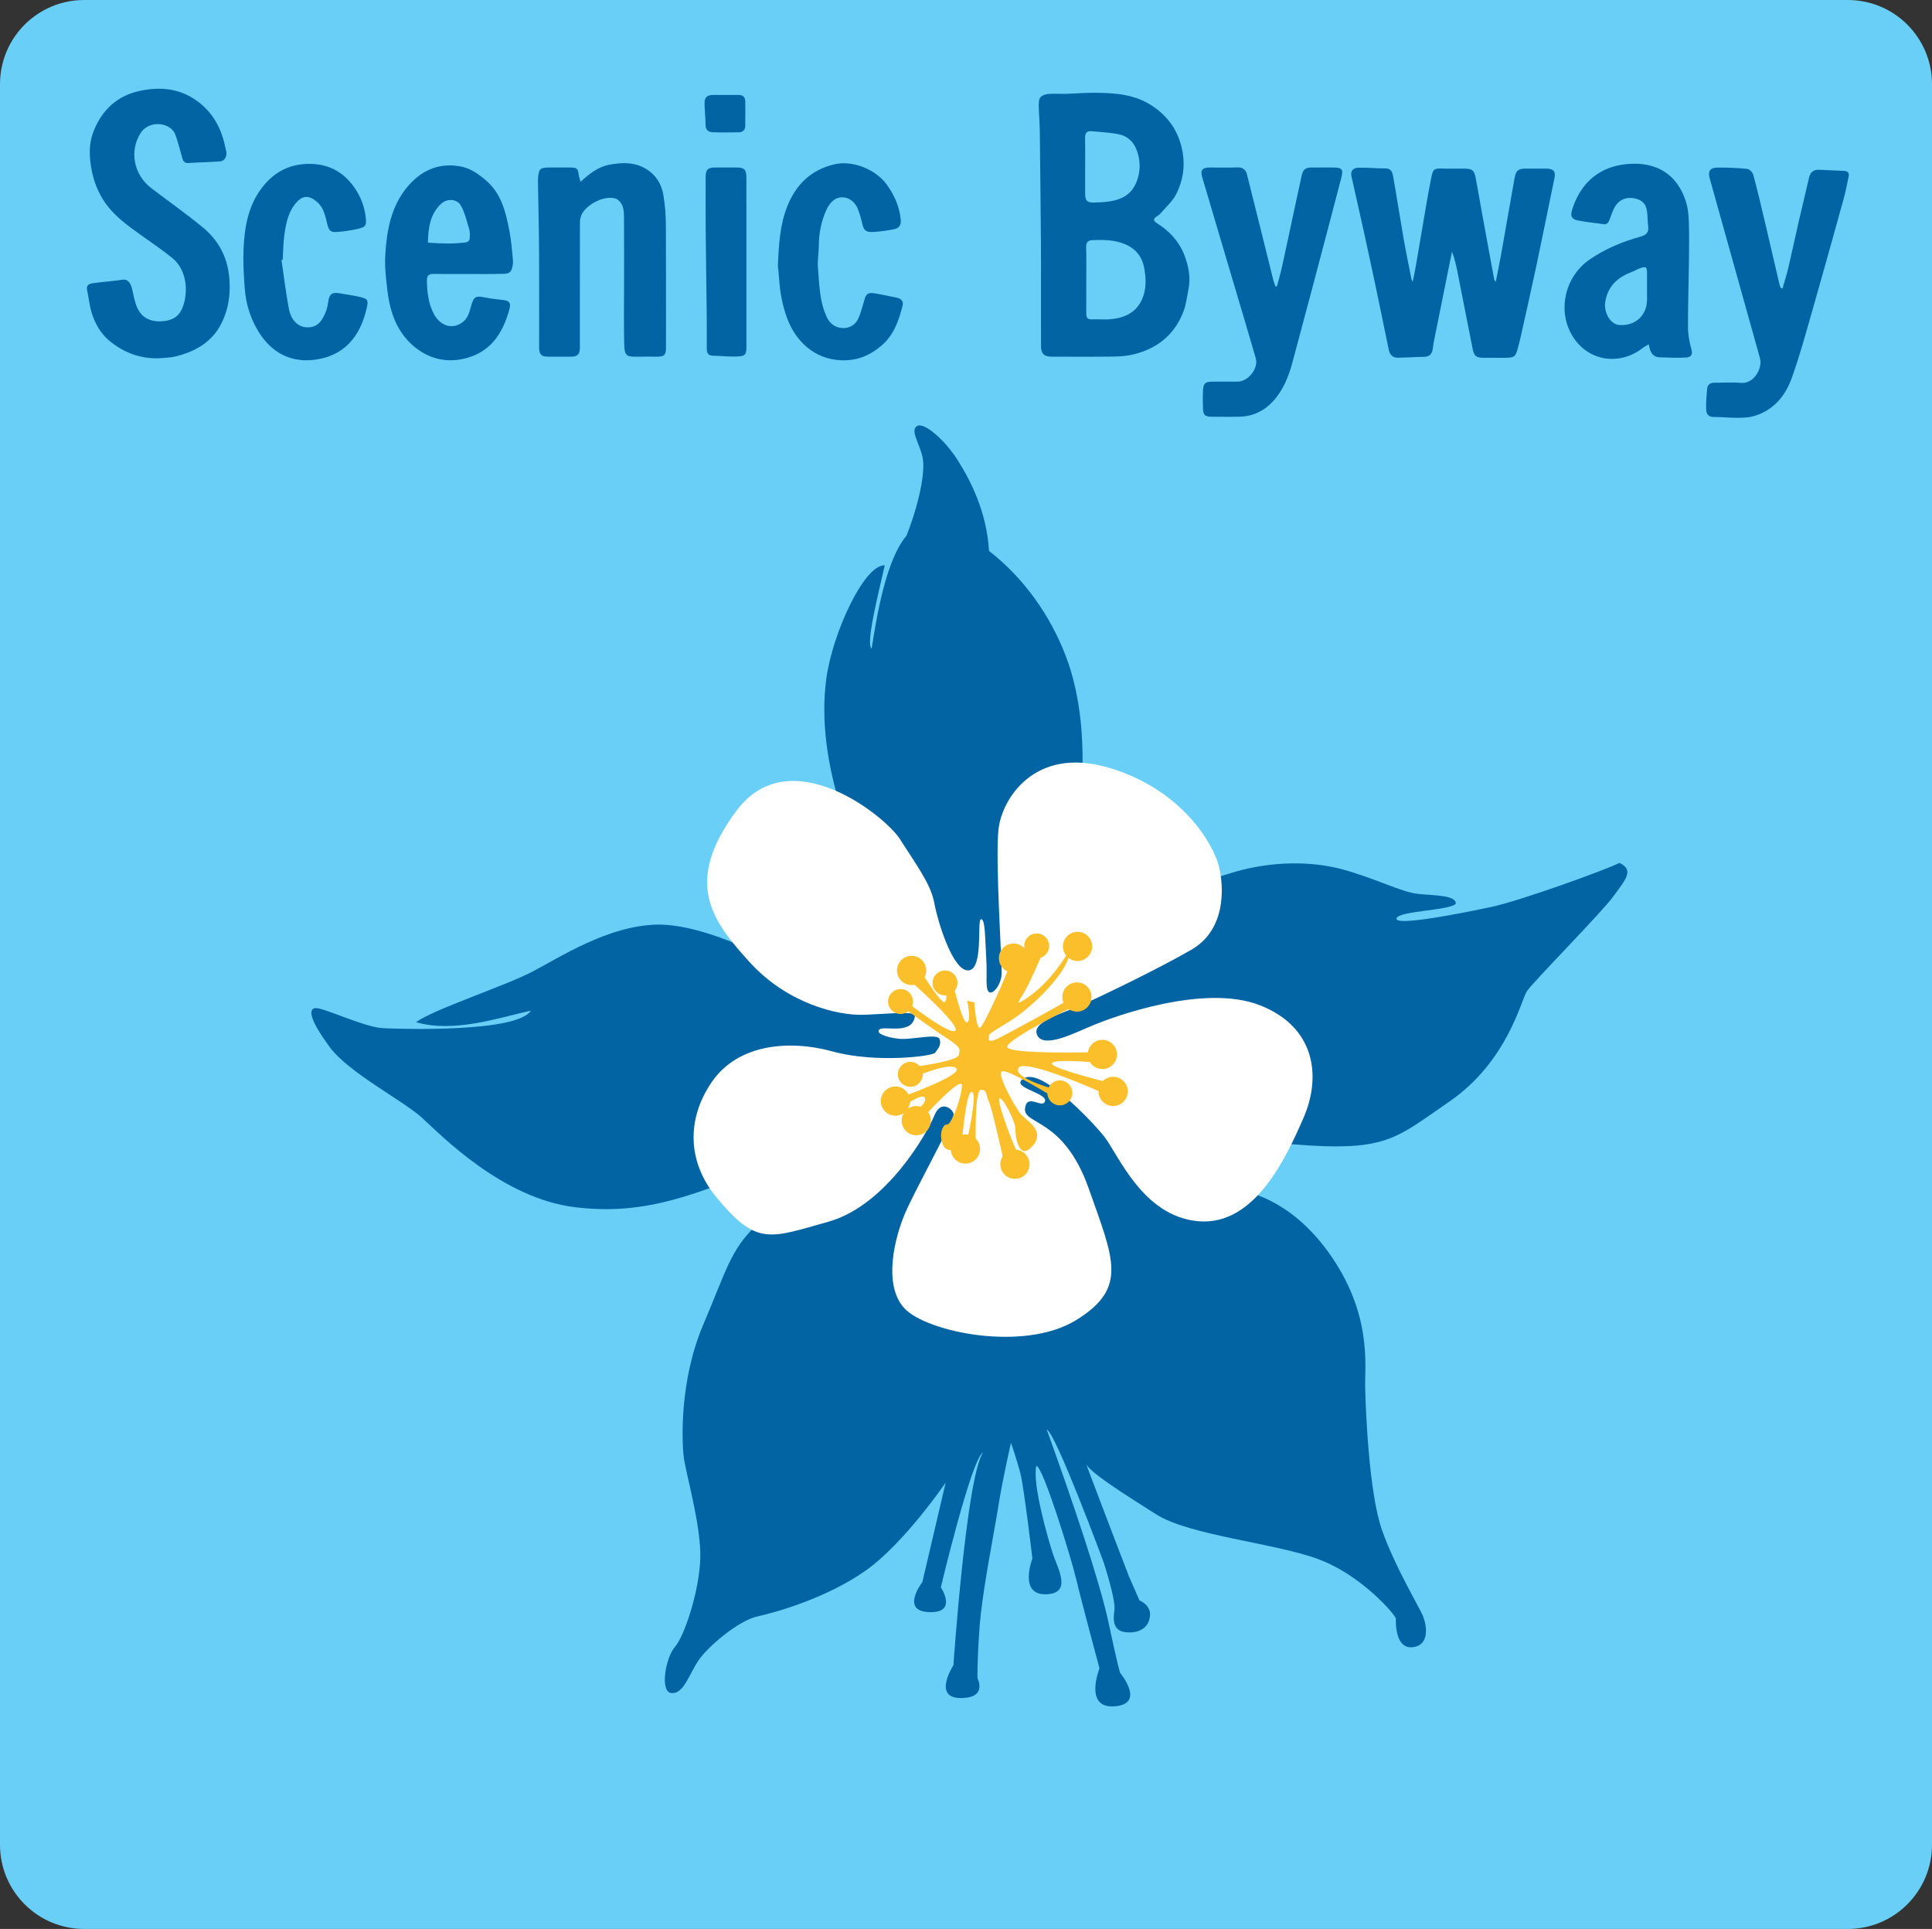 <?xml version="1.0" encoding="utf-8"?>
<!-- Generator: Adobe Illustrator 24.0.0, SVG Export Plug-In . SVG Version: 6.00 Build 0)  -->
<svg version="1.1" id="Layer_2" xmlns="http://www.w3.org/2000/svg" xmlns:xlink="http://www.w3.org/1999/xlink" x="0px" y="0px"
	 viewBox="0 0 409.333 408.667" style="enable-background:new 0 0 409.333 408.667;" xml:space="preserve">
<rect x="0" y="0" width="409.333" height="408.667" fill="#333333" stroke="none"/>
<style type="text/css">
	.st0{fill:#6ACFF6;}
	.st1{fill:#0264A2;}
	.st2{fill:#FFFFFF;}
	.st3{fill:#FABF2A;}
</style>
<g>
	<path class="st0" d="M391.501,408.667H17.832C7.984,408.667,0,400.683,0,390.835V17.832C0,7.984,7.984,0,17.832,0h373.669
		c9.848,0,17.832,7.984,17.832,17.832v373.003C409.333,400.683,401.35,408.667,391.501,408.667z"/>
	<g>
		<path class="st1" d="M166.155,245.589c-18.207,7.178-28.684,12.034-44.215,10.185c-15.53-1.849-28.504-15.294-32.536-18.967
			c-4.032-3.673-15.588-9.551-19.598-15.035s-4.585-7.907-3.072-8.191c1.513-0.284,10.37,4.052,14.444,4.252
			c4.074,0.2,28.376,0.917,31.301-3.713c-6.661,1.445-16.215,4.802-24.34,2.438c3.657-2.689,18.816-7.656,24.591-10.665
			s16.125-9.83,26.546-10.005c10.421-0.176,26.777,8.327,31.264,11.855c4.487,3.527,16.311-0.287,17.225-0.94
			c0.914-0.652-8.086-30.508-10.117-37.327s-3.879-16.355-2.556-25.851s7.993-24.063,12.369-23.859
			c-1.275,5.571-4.13,16.862-2.781,17.633c1.146-7.385,3.097-18.837,7.387-23.919c2.649-6.763,4.092-13.691,3.374-16.72
			c-0.718-3.029-2.65-5.619-1.129-6.507c1.521-0.888,6.002,3.093,8.669,7.353s6.06,10.794,6.563,19.105
			c7.479,5.829,12.97,13.747,16.191,22.091s4.45,19.08,3.077,32.653s0.957,20.698,0.957,20.698l15.723-1.621
			c0,0,8.651-3.67,16.227-5.843c7.576-2.173,15.883-2.374,22.806-0.479c6.923,1.896,12.474,4.832,15.943,5.176
			c3.469,0.344,8,0.248,7.978,2.06c-1.226,1.495-12.4,1.511-12.571,3.17c-0.171,1.659,14.057-1.189,20.113-2.474
			c6.055-1.286,24.255-7.86,27.142-9.335c3.152,1.548,1.317,3.489-1.294,7.081s-17.132,18.214-18.364,20.162
			c-1.232,1.948-4.107,14.899-16.44,23.356c-12.333,8.457-13.421,11.011-37.854,8.601c-26.822-4.553-28.485-4.422-28.485-4.422
			l20.662,14.444c0,0,10.717,0.281,20.073,13.229s7.711,24.102,7.807,28.633c0.096,4.531,0.786,22.357,3.559,30.243
			c2.773,7.885,7.955,16.404,8.688,18.225c0.733,1.821,1.586,6.21-2.194,6.617c-3.78,0.407-3.558-5.479-3.55-6.083
			c0.007-0.604-7.137-9.146-16.457-12.581c-9.32-3.435-27.27-5.011-34.312-9.476c-7.043-4.464-14.909-9.392-15.003-11.054
			c4.864,12.894,9.256,24.272,9.256,24.272l2.204,5.01c0,0,2.405,0.935,2.226,3.198c-0.178,2.263-1.857,3.752-4.875,3.565
			c-3.018-0.188-2.988-2.603-2.661-4.713c0.328-2.11-2.293-10.145-2.293-10.145s-10.235-27.605-12.041-28.08
			c5.259,14.559,11.237,32.148,13.094,40.928c1.857,8.78,2.438,10.599,2.438,10.599s5.507,6.56-1.143,7.083
			s-3.224-8.042-3.224-8.042s-3.757-13.937-4.906-18.783c-1.149-4.846-7.107-24.095-8.466-24.111
			c-0.95,3.612,2.527,15.734,3.547,18.767c1.02,3.032,4.127,8.355-1.612,8.436s-2.777-7.583-2.777-7.583s-1.781-14.97-2.502-17.848
			c-0.72-2.878-2.033-6.669-2.033-6.669s-1.691,7.227-2.703,13.557c-1.011,6.33-3.419,18.078-3.963,25.621
			c-0.544,7.543-0.432,10.716-0.432,10.716s2.24,4.255-3.661,4.184c-5.901-0.072-1.439-6.963-1.439-6.963s2.75-39.981,6.284-45.072
			c-2.43,1.179-8.953,28.581-8.953,28.581s3.708,5.481-2.48,5.255c-6.188-0.226-1.433-6.359-1.433-6.359l4.936-21.08
			c0,0-8.763,12.88-16.987,18.669c-8.224,5.789-18.982,8.83-22.918,9.688c-3.936,0.858-10.496,6.366-12.495,9.361
			c-1.999,2.996-3.106,7.059-5.67,6.877c-2.565-0.182-1.267-7.565,0.723-9.806c1.99-2.241,5.125-11.716,5.36-18.659
			c0.235-6.943-3.102-18.157-3.513-21.635c-0.411-3.478-0.861-16.167,4.113-27.885s5.778-15.785,11.126-21.005
			c5.348-5.22,14.798-12.504,14.798-12.504L166.155,245.589z"/>
		<path class="st2" d="M151.714,253.568c-5.9-7.194-6.447-16.235-0.913-24.322c5.534-8.087,16.417-9.012,25.597-6.485
			c9.18,2.527,21.278,1.013,21.74,0.264c0.462-0.749,1.377-1.493,0.941-2.858c-0.436-1.364-5.892,0.231-8.757-0.106
			c-2.865-0.337-4.968-1.268-3.902-2.01c1.066-0.742,7.081,1.294,7.434-2.93c-0.291-0.91-4.979-0.362-10.719-0.13
			c-5.741,0.232-16.429-2.464-24.326-11.167c-7.897-8.703-14.141-16.781-2.783-32.045s31.694,1.29,34.656,6.007
			c2.963,4.717,6.529,9.441,7.237,13.375s3.901,14.543,7.224,14.432c3.323-0.111,1.791-10.699,2.698-10.839
			c0.908-0.14,0.858,3.936,1.109,8.167c0.251,4.231-0.228,6.359,0.517,7.188s2.735-1.411,2.766-3.978s-1.372-23.874-0.689-30.359
			s7.614-17.725,23.262-13.157s22.301,16.276,23.452,20.971s1.347,13.455-5.8,17.596c-7.147,4.141-19.145,9.885-23.093,11.649
			c-3.947,1.764-11.067,3.641-9.592,6.528c1.475,2.887,8.162-0.656,12.107-2.269c3.945-1.613,23.209-8.778,35.081-4.105
			c11.872,4.674,12.952,15.257,9.224,23.818c-3.728,8.562-10.395,22.977-22.311,21.926c-11.916-1.05-17.039-14.4-20.015-18.06
			c-2.976-3.66-13.116-14.202-16.763-12.283c-3.647,1.919,4.795,3.078,4.32,4.884c-0.475,1.806-3.903-1.859-4.247,1.609
			c-0.344,3.469,8.207,1.911,13.498,16.924c5.291,15.013,8.388,21.09-2.717,27.902c-11.105,6.811-31.739,2.484-36.359-2.555
			c-4.62-5.039-1.931-15.123,0.091-19.931c2.021-4.807,10.512-20.106,10.373-21.165s-2.679-3.203-4.08,0.253
			s-10.046,19.055-22.47,22.528C163.084,262.312,160.344,264.091,151.714,253.568z"/>
		<g>
			<circle class="st3" cx="193.14" cy="205.6" r="3.095"/>
			<circle class="st3" cx="228.3" cy="200.507" r="3.095"/>
			<circle class="st3" cx="214.731" cy="202.985" r="3.095"/>
			<circle class="st3" cx="228.17" cy="211.226" r="3.095"/>
			<circle class="st3" cx="233.56" cy="223.393" r="3.095"/>
			<circle class="st3" cx="235.844" cy="231.225" r="3.095"/>
			<circle class="st3" cx="215.032" cy="246.653" r="3.095"/>
			<circle class="st3" cx="204.542" cy="243.43" r="3.095"/>
			<circle class="st3" cx="194.129" cy="237.42" r="3.095"/>
			<circle class="st3" cx="189.709" cy="233.276" r="3.095"/>
			<circle class="st3" cx="192.873" cy="227.609" r="2.642"/>
			<circle class="st3" cx="190.795" cy="212.182" r="2.642"/>
			<circle class="st3" cx="200.22" cy="208.245" r="2.642"/>
			<circle class="st3" cx="219.644" cy="200.402" r="2.642"/>
			<circle class="st3" cx="224.551" cy="231.541" r="2.642"/>
			<path class="st3" d="M203.192,223.388c0.009-1.051,0.92-1.169-2.676-3.492c-3.596-2.322-9.192-6.467-9.192-6.467l0.679-1.233
				c0,0,9.423,7.396,10.42,6.124c0.997-1.271-10.105-10.994-10.105-10.994l2.634-1.787c0,0,4.472,7.317,5.218,6.756
				c0.746-0.561,0.043-3.514,0.043-3.514l1.659-0.516c0,0,2.017,8.563,2.994,8.348c0.977-0.215,0.056-4.605,0.056-4.605l1.499,0.362
				c0,0,0.388,5.399,1.142,5.408c0.755,0.009,5.879-11.631,6.274-13.061c0.395-1.43,5.186-4.324,5.186-4.324l2.179,0.865
				c0,0-3.305,7.661-4.322,9.158c-1.017,1.498-1.099,2.067-1.099,2.067s5.767-2.388,11.012-11.535
				c-0.137,5.057-8.149,12.064-11.044,14.177c-2.895,2.113-6.083,3.584-6.166,4.187s-0.542,1.909,1.846,0.716
				c2.388-1.193,14.776-7.913,15.235-8.436c0.459-0.523,0.751,1.67,0.751,1.67s-13.991,6.852-14.011,8.512
				c-0.02,1.661,18.785,1.134,18.785,1.134l-0.027,2.189c0,0-9.2-0.858-9.289,0.232c-0.089,1.089,12.99,4.268,12.99,4.268
				l-1.968,2.057c0,0-16.819-7.617-18.13-5.382c-1.311,2.235,8.791,4.815,8.791,4.815l-1.466,1.299c0,0-10.108-6.313-10.916-5.342
				c-0.808,0.972,2.888,7.434,4.003,8.882c1.115,1.448,5.544,3.54,2.559,6.901c-2.985,3.361-3.662-2.46-3.612-3.743
				c0.049-1.283-2.603-6.675-3.362-6.383c-0.759,0.293,3.482,11.669,4.378,12.51c0.896,0.841-3.195,2-3.195,2
				s-2.72-12.319-3.382-13.696c-0.663-1.377-0.406-2.725-1.773-2.632c-1.367,0.093-1.058,11.95-1.058,11.95l-1.86-1.155
				c0,0,2.329-10.08,1.034-10.364c-1.296-0.284-2.194,11.558-2.194,11.558s-2.937,1.927-3.907-0.274
				c-0.97-2.201-0.112-4.456,0.868-4.368c0.98,0.087,3.248-6.378,3.121-8.342c-0.127-1.964-7.931,6.558-7.931,6.558l-1.708-1.088
				c0,0,2.424-1.934,1.755-2.848s-4.325,1.783-4.325,1.783l-1.036-1.697c0,0,13.223-4.672,12.094-6.195
				c-1.129-1.524-8.399,1.559-8.399,1.559l-0.52-1.955C193.723,226.005,203.18,224.833,203.192,223.388z"/>
		</g>
	</g>
	<g>
		<path class="st1" d="M220.55,61.274c0-3.16,0.022-6.32-0.004-9.48c-0.067-8.015-0.145-16.031-0.244-24.046
			c-0.021-1.705-0.183-3.408-0.215-5.114c-0.013-0.66-0.039-1.453,0.294-1.947c0.296-0.44,1.066-0.722,1.652-0.772
			c1.31-0.112,2.638-0.006,3.957-0.042c1.905-0.052,3.809-0.227,5.713-0.216c4.35,0.024,8.66,0.242,12.463,2.799
			c3.589,2.413,5.719,5.667,6.427,9.979c0.502,3.06-0.032,5.928-1.328,8.579c-0.788,1.611-2.277,2.881-3.467,4.292
			c-0.172,0.204-0.424,0.346-0.653,0.494c-0.83,0.535-0.884,0.953,0.036,1.528c2.606,1.629,4.633,3.837,5.743,6.711
			c0.895,2.315,1.385,4.752,0.872,7.268c-0.311,1.525-0.475,3.11-1.01,4.554c-1.83,4.937-5.472,7.937-10.526,9.196
			c-1.398,0.348-2.881,0.467-4.328,0.488c-4.359,0.061-8.719,0.024-13.079,0.021c-1.644-0.001-2.29-0.623-2.296-2.292
			C220.539,69.274,220.55,65.274,220.55,61.274z M230.149,59.265c0,2.36,0.004,4.72-0.002,7.08c-0.002,0.804,0.14,1.377,1.179,1.321
			c1.363-0.073,2.745,0.098,4.097-0.045c2.868-0.303,5.3-1.4,6.557-4.237c0.951-2.148,0.845-4.403,0.439-6.621
			c-0.429-2.344-1.779-4.066-4.025-5.017c-2.284-0.967-4.687-0.98-7.095-0.852c-0.88,0.047-1.206,0.594-1.175,1.532
			C230.2,54.704,230.149,56.986,230.149,59.265z M229.91,35.176c0,1.996-0.015,3.993,0.005,5.989
			c0.014,1.323,0.426,1.76,1.741,1.744c1.143-0.014,2.296-0.068,3.423-0.243c2.789-0.432,4.834-1.576,5.861-4.514
			c0.617-1.764,0.661-3.559,0.214-5.34c-0.538-2.143-1.763-3.844-3.997-4.333c-1.903-0.416-3.885-0.474-5.833-0.677
			c-1.009-0.105-1.448,0.346-1.426,1.383C229.939,31.182,229.909,33.179,229.91,35.176z"/>
		<path class="st1" d="M299.309,59.727c0.27-1.368,0.498-2.416,0.681-3.472c0.516-2.972,1.007-5.949,1.521-8.922
			c0.527-3.048,1.013-6.105,1.625-9.136c0.452-2.238,0.369-2.589,2.708-2.485c1.397,0.062,2.8,0.011,4.2,0.011
			c1.996,0,2.33,0.34,2.677,2.319c0.846,4.819,1.739,9.63,2.616,14.444c0.407,2.233,0.82,4.464,1.237,6.695
			c0.018,0.098,0.104,0.184,0.327,0.56c0.399-2.027,0.774-3.788,1.09-5.56c0.977-5.475,1.927-10.954,2.897-16.43
			c0.292-1.647,0.773-2.028,2.471-2.029c1.44-0.001,2.88-0.011,4.32,0.003c1.502,0.015,1.953,0.616,1.656,2.048
			c-1.311,6.318-2.574,12.645-3.913,18.957c-1.087,5.124-2.254,10.23-3.392,15.343c-0.118,0.532-0.286,1.052-0.417,1.581
			c-0.465,1.88-0.754,2.131-2.614,2.149c-1.56,0.015-3.12,0.015-4.68,0c-1.563-0.015-2.003-0.355-2.316-1.919
			c-1.058-5.293-2.085-10.593-3.132-15.888c-0.309-1.564-0.647-3.123-1.231-4.699c-0.228,1.12-0.458,2.24-0.684,3.36
			c-1.021,5.061-2.042,10.121-3.059,15.183c-0.116,0.576-0.233,1.154-0.293,1.738c-0.12,1.178-0.497,2.014-1.913,2.021
			c-1.862,0.009-3.724,0.179-5.587,0.186c-1.017,0.004-1.645-0.625-1.853-1.631c-0.968-4.671-1.919-9.346-2.905-14.014
			c-0.889-4.207-1.806-8.409-2.731-12.609c-0.748-3.396-1.538-6.784-2.283-10.18c-0.231-1.052,0.248-1.78,1.457-1.82
			c1.897-0.064,3.804,0.179,5.704,0.149c1.282-0.02,1.526,0.849,1.679,1.716c0.766,4.36,1.437,8.737,2.2,13.098
			c0.505,2.887,1.107,5.757,1.67,8.633C299.061,59.218,299.119,59.303,299.309,59.727z"/>
		<path class="st1" d="M33.678,75.906c-3.972,0.108-7.463-1.19-10.462-3.675c-1.838-1.523-3.061-3.603-3.765-5.882
			c-0.492-1.592-0.659-3.283-1.003-4.924c-0.207-0.986,0.426-1.309,1.161-1.415c1.558-0.225,3.13-0.351,4.695-0.527
			c0.503-0.056,1.007-0.123,1.505-0.215c1.179-0.218,1.905,0.532,2.248,2.251c0.198,0.993,0.424,1.987,0.736,2.949
			c0.814,2.513,2.637,3.727,5.301,3.609c2.294-0.102,4.071-0.871,4.869-3.743c1.038-3.735,0.087-7.595-2.434-9.65
			c-2.093-1.706-4.342-3.224-6.545-4.794c-3.027-2.158-6.066-4.313-8.1-7.517c-1.597-2.516-2.428-5.283-2.76-8.274
			c-0.255-2.3-0.055-4.491,0.807-6.56c1.799-4.315,4.933-7.237,9.582-8.259c4.285-0.942,8.412-0.611,12.117,2.022
			c3.436,2.442,5.299,5.866,6.107,9.933c0.061,0.306,0.165,0.603,0.222,0.909c0.169,0.918-0.367,1.961-1.244,2.035
			c-2.259,0.189-4.531,0.213-6.795,0.361c-0.841,0.055-1.112-0.407-1.302-1.069c-0.473-1.641-0.868-3.312-1.456-4.911
			c-0.99-2.69-5.546-3.189-7.343-0.41c-2.468,3.815-1.501,8.865,2.243,11.721c3.619,2.761,7.354,5.379,10.865,8.271
			c3.121,2.571,5.07,5.871,5.58,10.046c0.44,3.604,0.03,7.019-1.537,10.215c-1.996,4.07-5.623,6.121-9.881,7.141
			C35.986,75.807,34.817,75.793,33.678,75.906z"/>
		<path class="st1" d="M270.546,60.678c0.375-1.448,0.795-2.887,1.117-4.346c0.859-3.892,1.675-7.793,2.512-11.691
			c0.525-2.445,1.046-4.89,1.585-7.332c0.321-1.452,0.799-1.822,2.281-1.826c1.399-0.004,2.799-0.003,4.198,0
			c2.154,0.003,2.436,0.301,1.907,2.331c-2.058,7.894-4.143,15.78-6.231,23.666c-1.349,5.093-2.728,10.178-4.08,15.27
			c-0.814,3.065-2.002,5.982-4.166,8.318c-1.83,1.975-4.202,3.136-6.969,3.21c-1.998,0.053-3.998,0.013-5.998,0.01
			c-1.371-0.002-1.78-0.358-1.823-1.706c-0.041-1.285-0.066-2.575,0.004-3.857c0.085-1.547,0.461-1.857,2.054-1.872
			c1.759-0.017,3.519,0.001,5.278-0.005c2.259-0.008,4.47-2.801,3.844-4.966c-1.526-5.286-3.114-10.553-4.678-15.828
			c-2.219-7.483-4.448-14.962-6.65-22.45c-0.464-1.576-0.008-2.119,1.642-2.12c1.959-0.001,3.921,0.056,5.877-0.021
			c1.159-0.046,1.719,0.588,1.954,1.516c1.872,7.421,3.701,14.852,5.551,22.279c0.119,0.478,0.309,0.939,0.466,1.407
			C270.331,60.669,270.439,60.674,270.546,60.678z"/>
		<path class="st1" d="M377.671,61.109c0.426-1.523,0.907-3.032,1.268-4.57c0.768-3.272,1.457-6.563,2.209-9.84
			c0.69-3.006,1.444-5.998,2.12-9.007c0.269-1.197,0.934-1.778,2.147-1.727c1.782,0.074,3.564,0.151,5.344,0.243
			c0.741,0.038,1.069,0.462,0.916,1.185c-0.341,1.605-0.642,3.222-1.079,4.801c-2.262,8.163-4.53,16.324-6.862,24.467
			c-1.289,4.501-2.536,9.026-4.115,13.428c-1.408,3.926-3.989,6.973-8.233,8.118c-1.088,0.294-2.274,0.302-3.416,0.303
			c-1.661,0.002-3.322-0.175-4.983-0.174c-1.154,0.001-1.472-0.801-1.502-1.604c-0.055-1.456,0.08-2.923,0.206-4.379
			c0.077-0.883,0.649-1.279,1.544-1.271c1.88,0.018,3.772-0.131,5.637,0.038c2.706,0.246,4.602-3.1,4.019-5.206
			c-1.76-6.357-3.548-12.706-5.326-19.059c-1.777-6.353-3.564-12.703-5.326-19.06c-0.428-1.543,0.039-2.265,1.647-2.285
			c2.103-0.027,4.215,0.06,6.306,0.275c0.481,0.05,1.145,0.752,1.285,1.273c0.883,3.279,1.657,6.588,2.438,9.894
			c1.059,4.486,2.089,8.978,3.141,13.466c0.053,0.224,0.197,0.427,0.298,0.639C377.46,61.075,377.566,61.092,377.671,61.109z"/>
		<path class="st1" d="M123.009,38.515c1.879-1.72,3.684-3.154,6.056-3.611c3.19-0.614,6.27-0.561,8.907,1.671
			c1.501,1.271,2.306,3.022,2.609,4.897c0.332,2.058,0.486,4.165,0.499,6.252c0.052,8.638,0.023,17.276,0.022,25.914
			c0,1.589-0.347,1.927-1.969,1.928c-1.4,0.001-2.8-0.021-4.199,0.005c-2.322,0.044-2.625-0.295-2.683-2.771
			c-0.1-4.277-0.028-8.557-0.028-12.836c0-4.439,0.015-8.878-0.011-13.317c-0.006-0.983,0.015-2.024-0.294-2.93
			c-0.226-0.662-0.877-1.465-1.505-1.653c-2.585-0.777-6.597,1.514-7.315,3.725c-0.131,0.403-0.225,0.838-0.226,1.259
			c-0.015,4.919-0.01,9.838-0.01,14.757c0,3.931,0.004,7.862-0.002,11.794c-0.002,1.502-0.474,1.962-1.998,1.968
			c-1.56,0.006-3.119,0.007-4.679,0c-1.504-0.007-1.959-0.47-1.96-2.006c-0.003-6.718,0.028-13.437-0.011-20.155
			c-0.029-4.949-0.15-9.897-0.23-14.846c-0.003-0.2-0.013-0.401,0.002-0.6c0.16-2.171,0.319-2.455,2.473-2.473
			c1.44-0.012,2.879-0.014,4.319,0.001c1.497,0.015,1.665,0.191,1.857,1.644C122.686,37.539,122.847,37.934,123.009,38.515z"/>
		<path class="st1" d="M349.323,72.945c-0.514,0.309-0.917,0.493-1.254,0.761c-4.396,3.503-10.722,3.129-14.303-1.627
			c-3.985-5.292-2.625-13.23,3.065-17.124c3.305-2.262,6.927-3.769,10.758-4.827c1.061-0.293,1.763-0.788,1.62-2.044
			c-0.125-1.095-0.115-2.207-0.254-3.3c-0.225-1.769-1.245-2.505-2.743-2.779c-1.571-0.288-3.035,0.226-3.936,1.609
			c-0.561,0.862-0.867,1.897-1.239,2.872c-0.247,0.648-0.526,1.13-1.353,1.004c-1.822-0.278-3.667-0.434-5.468-0.805
			c-1.285-0.264-1.535-0.974-1.113-2.313c1.654-5.243,5.251-8.662,10.561-9.481c5.887-0.907,11.323,1.013,13.506,7.752
			c0.429,1.324,0.596,2.773,0.64,4.172c0.094,2.997,0.058,5.999,0.022,8.999c-0.054,4.505-0.222,9.009-0.196,13.513
			c0.009,1.585,0.291,3.213,0.741,4.735c0.343,1.16-0.269,1.628-1.01,1.675c-1.905,0.12-3.826,0.033-5.738-0.035
			C350.075,75.646,349.586,74.505,349.323,72.945z M348.959,62.123c0-1.409,0.004-2.819-0.001-4.228
			c-0.005-1.373-0.205-1.518-1.545-1.042c-0.514,0.182-0.983,0.489-1.494,0.68c-3.035,1.133-5.243,2.946-5.81,6.386
			c-0.365,2.209,1.019,4.757,2.914,4.927c3.397,0.304,5.937-2.008,5.937-5.406C348.959,63.001,348.959,62.562,348.959,62.123z"/>
		<path class="st1" d="M98.944,58.045c-2.36,0-4.72,0.026-7.079-0.012c-1.022-0.017-1.437,0.382-1.418,1.411
			c0.048,2.499,0.313,4.948,1.538,7.183c1.097,2,3.403,3.385,5.847,1.768c1.278-0.845,1.596-2.19,1.959-3.483
			c0.588-2.09,0.901-2.304,3.073-1.872c1.23,0.245,2.484,0.378,3.732,0.521c1.26,0.144,1.688,0.588,1.377,1.775
			c-1.396,5.331-4.132,9.501-9.925,10.715c-3.79,0.794-7.29-0.138-10.255-2.587c-3.704-3.06-5.167-7.311-5.712-11.908
			c-0.298-2.511-0.603-5.068-0.45-7.577c0.314-5.127,1.211-10.206,4.611-14.306c2.806-3.385,6.41-5.2,11.033-4.469
			c2.22,0.351,3.88,1.498,5.534,2.878c3.448,2.878,4.371,6.904,5.146,10.987c0.38,2.004,0.539,4.053,0.722,6.089
			c0.055,0.608-0.058,1.268-0.248,1.854c-0.365,1.127-1.441,0.985-2.289,1.009C103.744,58.089,101.343,58.044,98.944,58.045z
			 M90.661,51.408c2.711,0.194,5.29,0.292,7.895-0.034c1.069-0.134,0.966-0.85,0.987-1.509c0.017-0.539-0.055-1.107-0.217-1.62
			c-0.491-1.552-0.85-3.192-1.626-4.596c-0.893-1.616-3.038-1.667-4.378-0.351C91.125,45.457,90.739,48.218,90.661,51.408z"/>
		<path class="st1" d="M59.639,55.083c0.512,3.458,0.92,6.936,1.572,10.368c0.464,2.438,2.051,4.061,4.272,3.893
			c2.043-0.155,2.831-1.611,3.499-3.178c0.316-0.742,0.459-1.573,0.586-2.379c0.229-1.458,0.799-1.912,2.281-1.666
			c1.39,0.23,2.784,0.44,4.161,0.733c2.003,0.427,2.072,0.733,1.653,2.554c-1.292,5.616-4.484,9.882-10.78,10.783
			c-4.63,0.663-8.658-0.98-11.492-5.004c-2.165-3.073-3.275-6.5-3.55-10.187c-0.21-2.819-0.358-5.664-0.225-8.484
			c0.212-4.501,0.998-8.92,3.806-12.637c2.36-3.123,5.437-4.985,9.504-5.147c4.271-0.17,7.596,1.431,10.051,4.851
			c1.364,1.9,2.23,4.057,2.498,6.387c0.22,1.913,0.036,2.135-1.89,2.569c-1.336,0.3-2.706,0.499-4.071,0.602
			c-1.47,0.111-1.823-0.251-2.182-1.69c-0.416-1.666-0.703-3.371-2.105-4.621c-2.013-1.795-3.451-1.244-4.787,0.493
			c-1.437,1.87-1.882,4.195-2.197,6.481c-0.238,1.724-0.237,3.481-0.343,5.223C59.814,55.047,59.726,55.065,59.639,55.083z"/>
		<path class="st1" d="M164.808,56.322c0.197-4.576,0.44-8.643,1.963-12.53c1.835-4.684,5.032-7.794,9.985-8.974
			c3.873-0.923,8.803,1.03,11.19,4.376c1.577,2.212,2.619,4.58,2.892,7.337c0.139,1.41-0.533,1.862-1.586,2.065
			c-1.387,0.268-2.798,0.466-4.207,0.546c-1.66,0.094-2.076-0.361-2.426-2.03c-0.191-0.91-0.475-1.808-0.799-2.681
			c-0.61-1.642-1.937-2.696-3.568-2.623c-1.616,0.072-2.659,1.471-3.284,2.92c-0.987,2.288-1.465,4.701-1.476,7.211
			c-0.007,1.584-0.319,3.182-0.191,4.75c0.293,3.584,0.309,7.236,1.921,10.59c0.663,1.381,1.874,2.149,3.258,2.224
			c1.45,0.079,2.776-0.657,3.396-2.082c0.525-1.207,0.875-2.496,1.228-3.77c0.386-1.394,0.755-1.737,2.176-1.509
			c1.619,0.26,3.227,0.603,4.83,0.954c0.852,0.187,1.35,0.779,1.128,1.649c-0.792,3.103-1.811,6.104-4.316,8.328
			c-2.487,2.207-5.28,3.387-8.716,3.254c-5.609-0.217-9.653-3.994-11.477-9.024c-0.933-2.573-1.45-5.197-1.629-7.911
			C165.02,58.21,164.876,57.031,164.808,56.322z"/>
		<path class="st1" d="M158.144,55.766c0,5.879,0.001,11.758,0,17.637c0,1.602-0.201,2.024-1.699,2.11
			c-1.811,0.104-3.639-0.117-5.46-0.158c-1.134-0.026-1.238-0.774-1.239-1.624c-0.005-2.207,0.014-4.414-0.01-6.62
			c-0.068-6.297-0.168-12.593-0.225-18.89c-0.033-3.599-0.01-7.199-0.004-10.798c0.003-1.449,0.478-1.929,1.907-1.938
			c1.52-0.009,3.039-0.004,4.559-0.002c1.744,0.002,2.166,0.409,2.169,2.166C158.149,43.688,158.144,49.727,158.144,55.766z"/>
		<path class="st1" d="M153.67,20.121c0.919,0,1.839,0.011,2.758-0.003c0.966-0.014,1.476,0.425,1.475,1.412
			c-0.001,1.719,0.018,3.438-0.008,5.157c-0.013,0.838-0.504,1.329-1.335,1.343c-1.838,0.031-3.679,0.056-5.516-0.011
			c-0.889-0.033-1.553-0.422-1.558-1.533c-0.007-1.478-0.174-2.954-0.212-4.433c-0.036-1.446,0.468-1.93,1.877-1.933
			C151.991,20.119,152.831,20.121,153.67,20.121z"/>
	</g>
</g>
</svg>
